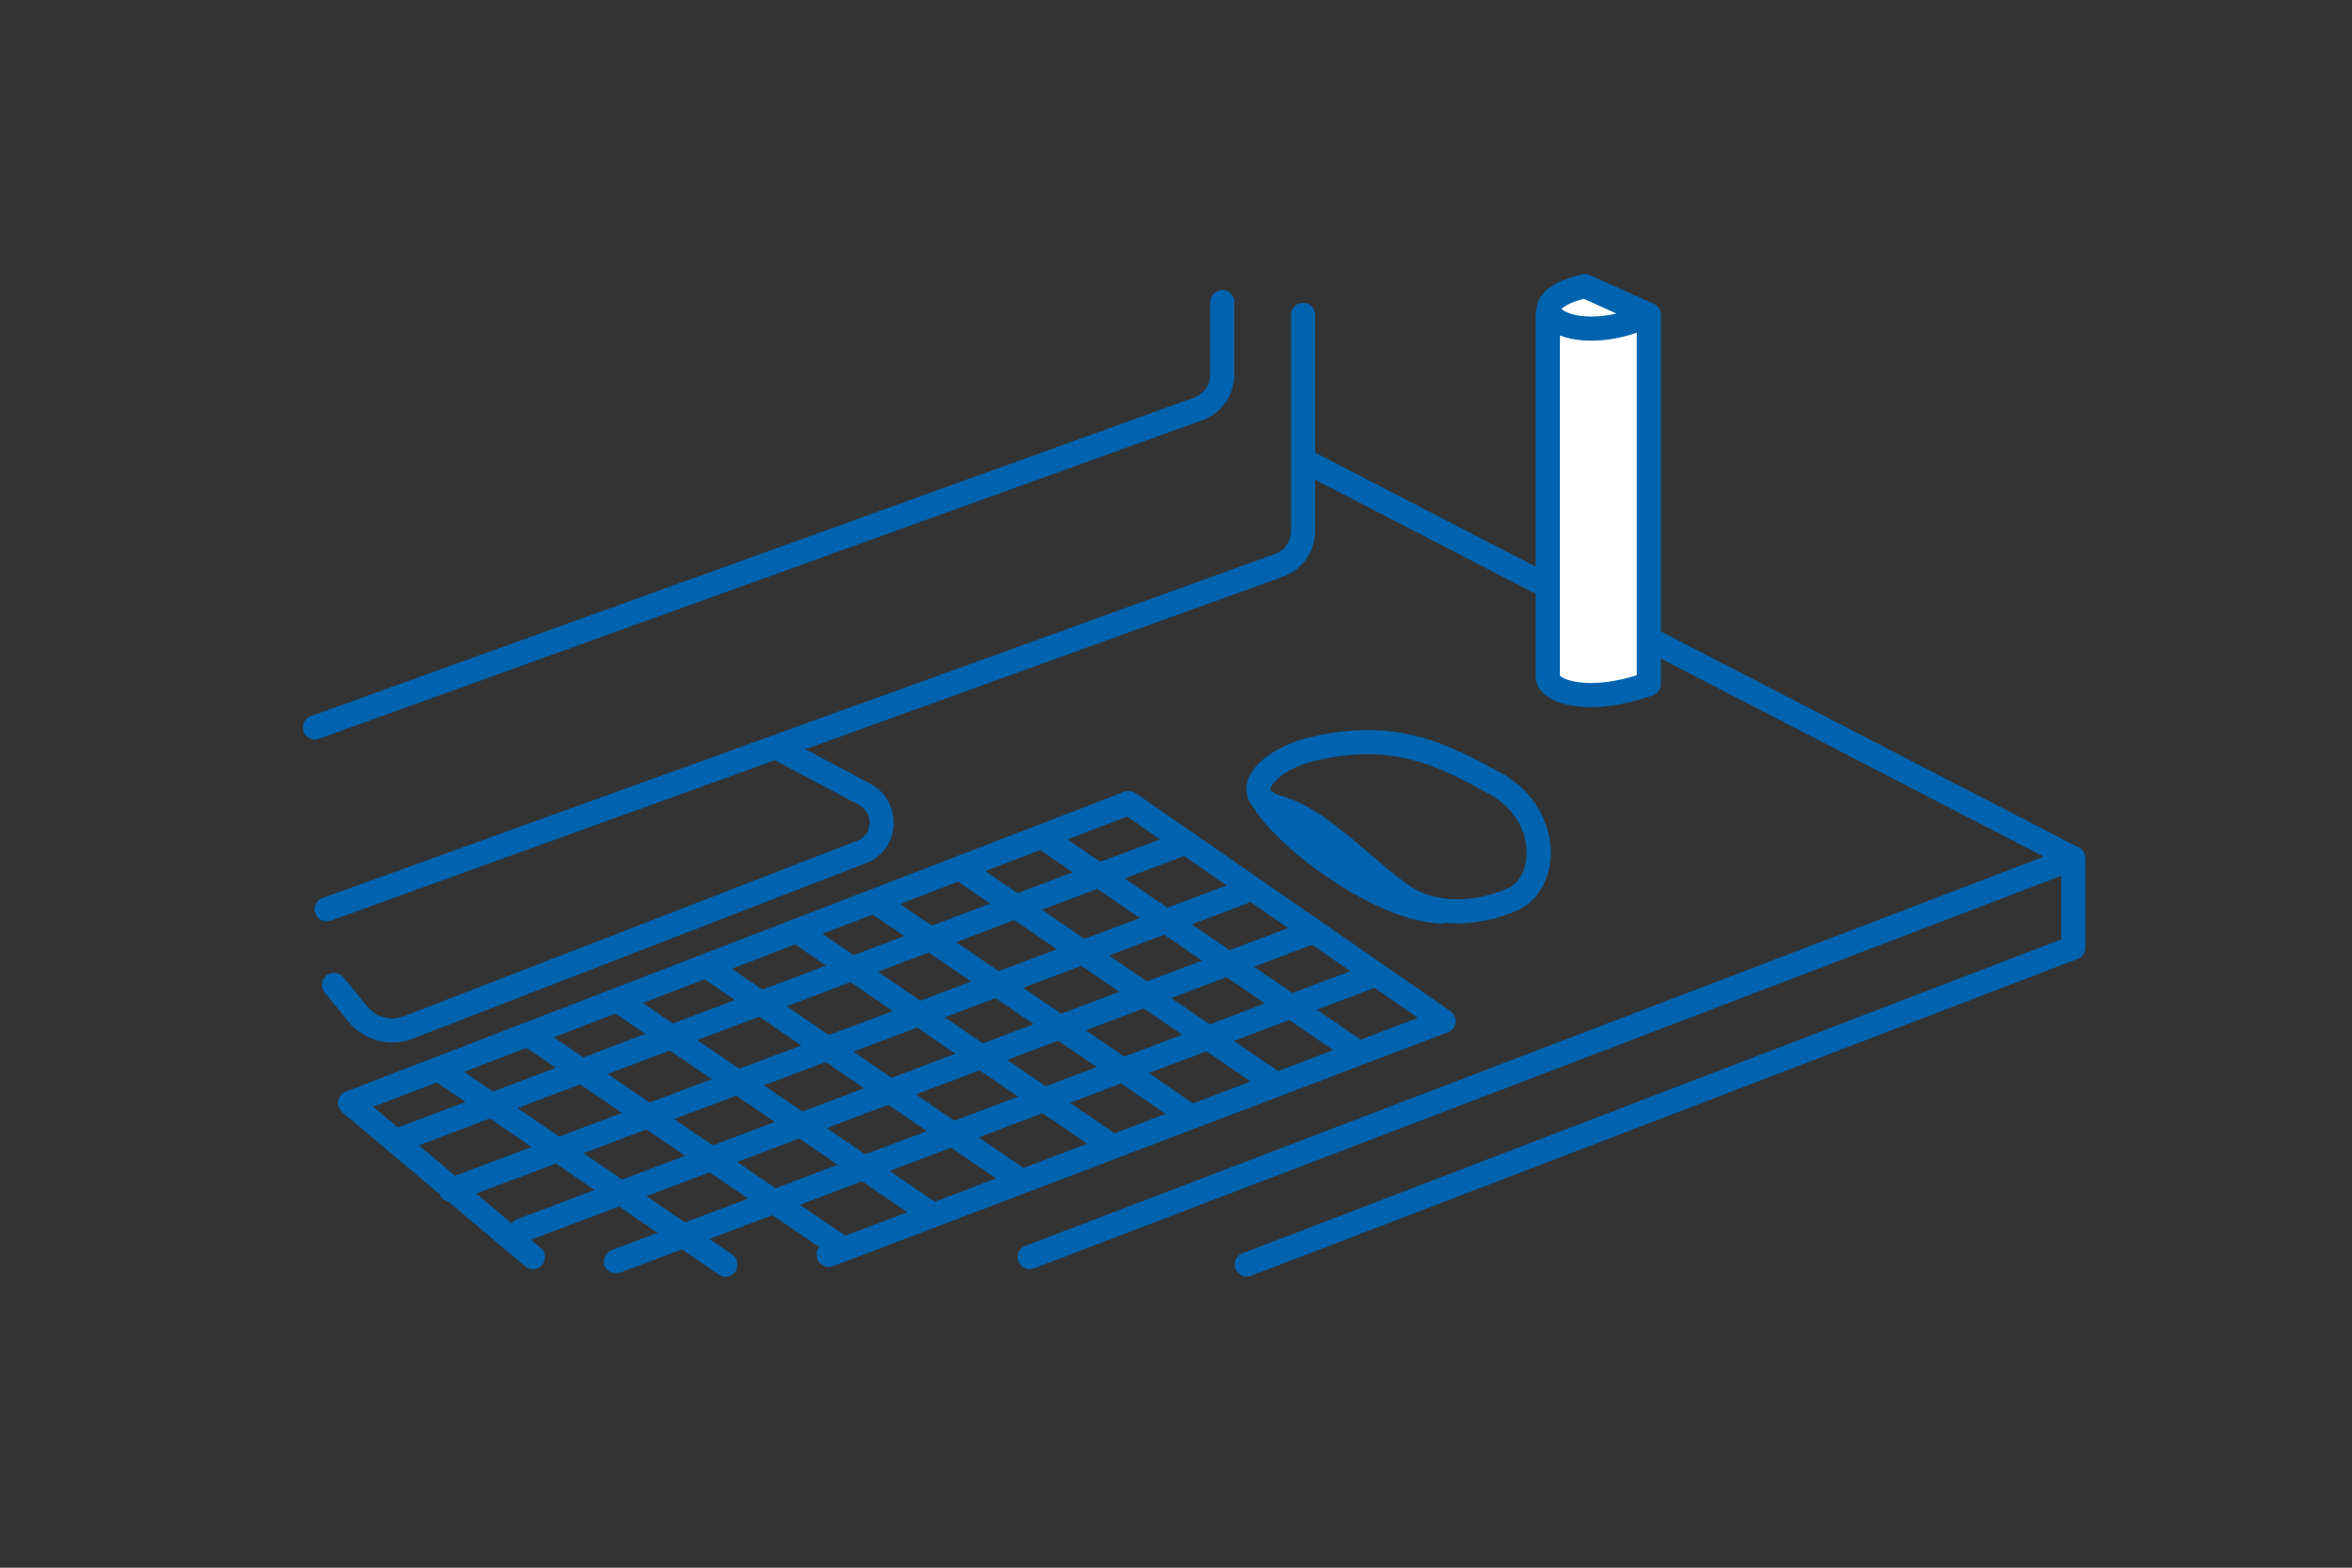 <?xml version="1.0" encoding="utf-8"?>
<!-- Generator: Adobe Illustrator 22.1.0, SVG Export Plug-In . SVG Version: 6.00 Build 0)  -->
<svg version="1.1" id="Layer_1" xmlns="http://www.w3.org/2000/svg" xmlns:xlink="http://www.w3.org/1999/xlink" x="0px" y="0px"
	 viewBox="0 0 221.1 147.4" style="enable-background:new 0 0 221.1 147.4;" xml:space="preserve">
<rect x="0" y="0" width="221.1" height="147.4" fill="#333333" stroke="none"/>
<style type="text/css">
	.st0{fill:none;}
	.st1{fill:none;stroke:#0063AF;stroke-width:2.268;stroke-linecap:round;stroke-linejoin:round;stroke-miterlimit:10;}
	.st2{fill:#FFFFFF;stroke:#0063AF;stroke-width:2.268;stroke-linecap:round;stroke-linejoin:round;stroke-miterlimit:10;}
</style>
<rect x="-1.2" y="-1.1" class="st0" width="223.4" height="148.9"/>
<g>
	<path class="st1" d="M122.5,29.6v20.3c0,1.5-0.9,2.8-2.4,3.3L30.7,85.5"/>
	<path class="st1" d="M73.6,70.6l7.7,4.1c2.2,1.2,2.1,4.5-0.3,5.4L38.4,96.6c-1.7,0.7-3.7,0.1-4.8-1.3l-2.2-2.7"/>
	<path class="st1" d="M114.9,28.4v6.8c0,1.5-0.9,2.8-2.4,3.3L29.6,68.4"/>
	<polyline class="st1" points="96.8,118.2 194.9,80.7 122.6,43.3 	"/>
	<polyline class="st1" points="117.2,118.9 194.9,89.1 194.9,80.7 	"/>
	<path class="st1" d="M123.1,70.5c-4.2,1.1-6.9,4.4-2.7,5.5c4.1,1.2,8.9,6.8,12.1,8.6c2.5,1.4,6.1,1.5,9.6,0
		c3.5-1.5,3.7-7.8-1.3-10.8C135.7,71,131.1,68.5,123.1,70.5z"/>
	<path class="st1" d="M118.7,75.2c2.6,4.2,11.5,10.4,16.8,10.5"/>
	<polyline class="st1" points="77.9,118 135.7,96 106.1,75.5 32.9,103.7 50.1,118.2 	"/>
	<line class="st1" x1="111.5" y1="79.2" x2="37.2" y2="107.3"/>
	<line class="st1" x1="116.8" y1="83.9" x2="42.4" y2="111.9"/>
	<line class="st1" x1="123.4" y1="87.6" x2="49" y2="115.7"/>
	<line class="st1" x1="128.6" y1="91.9" x2="57.9" y2="118.6"/>
	<line class="st1" x1="98" y1="78.7" x2="127" y2="98.5"/>
	<line class="st1" x1="90.6" y1="81.9" x2="119.6" y2="101.7"/>
	<line class="st1" x1="82.3" y1="84.8" x2="111.4" y2="104.6"/>
	<line class="st1" x1="75.3" y1="87.8" x2="104.3" y2="107.6"/>
	<line class="st1" x1="66.8" y1="91.1" x2="95.8" y2="110.9"/>
	<line class="st1" x1="58.4" y1="94.3" x2="87.5" y2="114.1"/>
	<line class="st1" x1="50" y1="97.5" x2="79.1" y2="117.3"/>
	<line class="st1" x1="41.5" y1="100.7" x2="68.2" y2="118.9"/>
	<path class="st2" d="M155,29.7v34.6c-5.5,2-9.5,0.8-9.5-0.7c0-1.4,0-25.2,0-34.2"/>
	<path class="st2" d="M149,26.9c-7.4,1.7-1.4,6.2,6,2.7C152.3,28.4,149,26.9,149,26.9z"/>
</g>
</svg>
